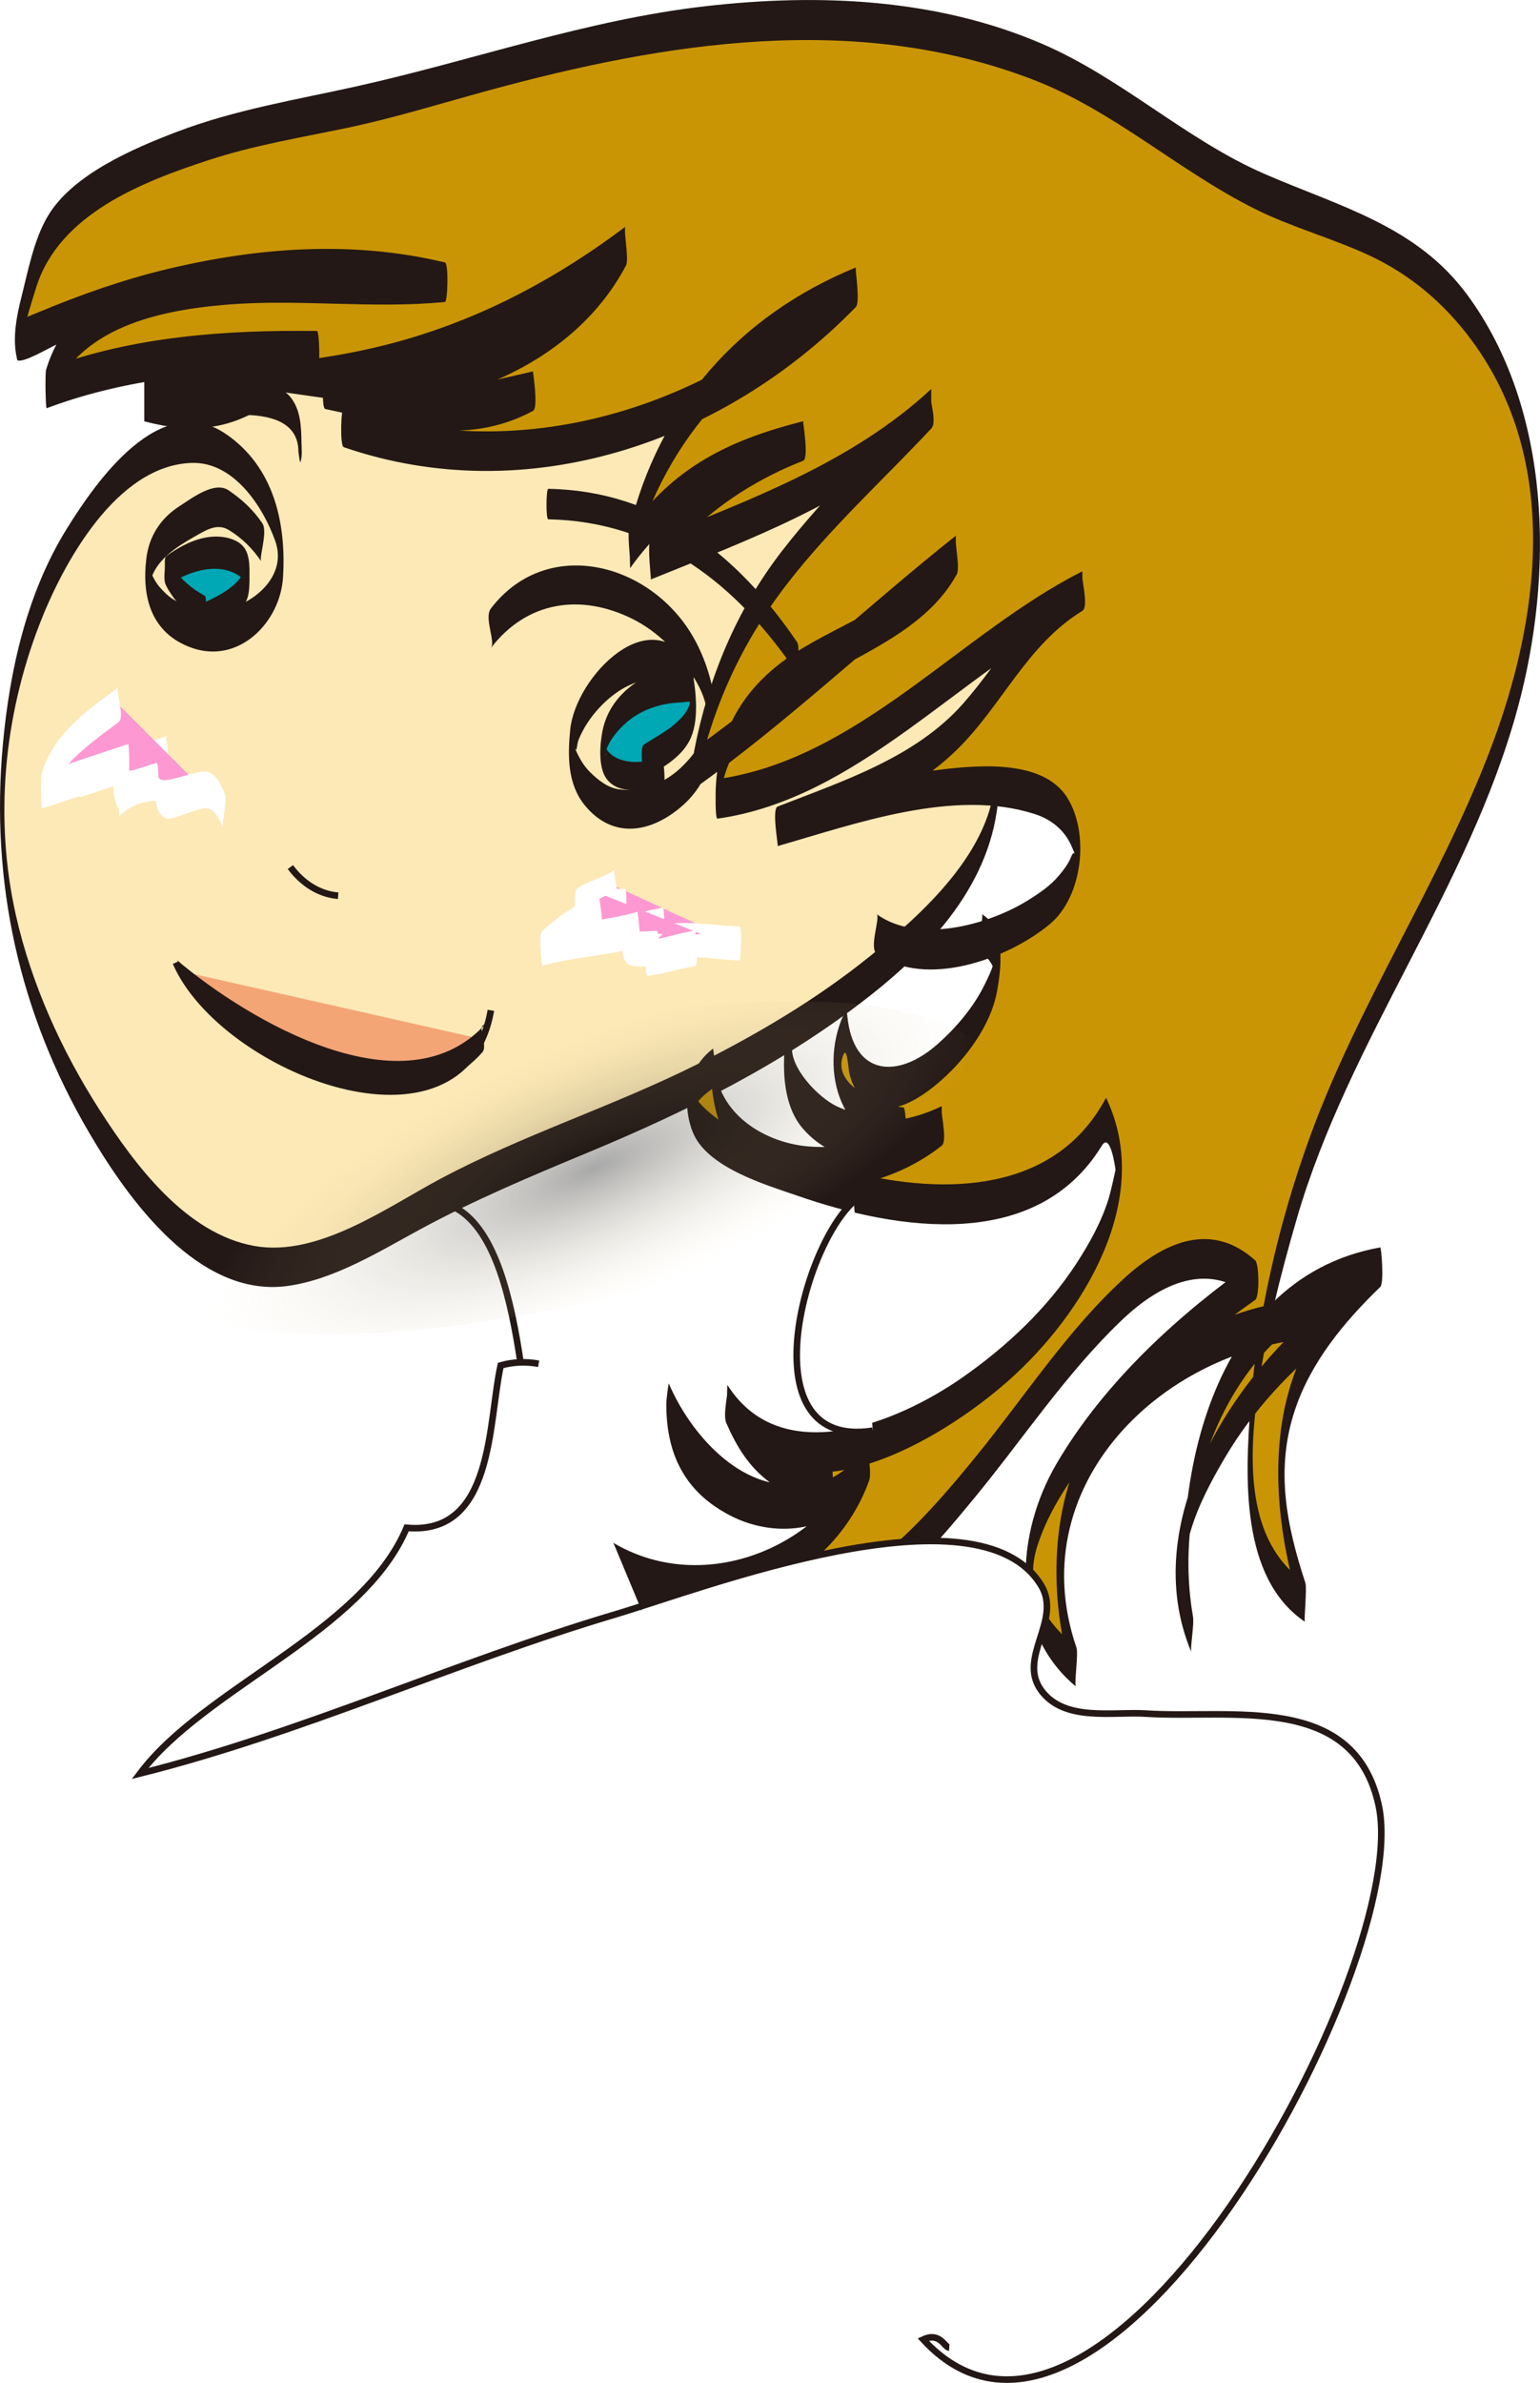 <?xml version="1.0" encoding="UTF-8" standalone="no"?>
<!-- Generator: Adobe Illustrator 11.0, SVG Export Plug-In . SVG Version: 6.0.0 Build 78)  -->
<svg
    xmlns:sodipodi="http://sodipodi.sourceforge.net/DTD/sodipodi-0.dtd"
    xmlns:cc="http://creativecommons.org/ns#"
    xmlns:ns="http://ns.adobe.com/SaveForWeb/1.0/"
    xmlns:inkscape="http://www.inkscape.org/namespaces/inkscape"
    xmlns:xap="http://ns.adobe.com/xap/1.0/"
    xmlns:xlink="http://www.w3.org/1999/xlink"
    xmlns:dc="http://purl.org/dc/elements/1.1/"
    xmlns:xapGImg="http://ns.adobe.com/xap/1.0/g/img/"
    xmlns:pdf="http://ns.adobe.com/pdf/1.3/"
    xmlns:ns0="http://ns.adobe.com/Variables/1.0/"
    xmlns:ns1="http://ns.adobe.com/Flows/1.0/"
    xmlns:a="http://ns.adobe.com/AdobeSVGViewerExtensions/3.0/"
    xmlns="http://www.w3.org/2000/svg"
    xmlns:i="http://ns.adobe.com/AdobeIllustrator/10.0/"
    xmlns:xapMM="http://ns.adobe.com/xap/1.0/mm/"
    xmlns:rdf="http://www.w3.org/1999/02/22-rdf-syntax-ns#"
    xmlns:x="0INVALID"
    xmlns:svg="http://www.w3.org/2000/svg"
    id="svg2"
    rulerOrigin="-8 24.89"
    space="preserve"
    viewBox="0 0 233.74 361.54"
    version="0.32"
    docname="girlface2.svg"
    viewOrigin="74.203 727.226"
    pageBounds="8 817 603.275 -24.89"
    overflow="visible"
    enable-background="new 0 0 372.464 543.488"
  >
  <defs
      id="defs193"
    >
    <linearGradient
        id="linearGradient2848"
      >
      <stop
          id="stop2850"
          style="stop-color:black;stop-opacity:.34"
          offset="0"
      />
      <stop
          id="stop2852"
          style="stop-color:#fde9b6;stop-opacity:0"
          offset="1"
      />
    </linearGradient
    >
    <radialGradient
        id="radialGradient2854"
        cx="247.4"
        gradientUnits="userSpaceOnUse"
        collect="always"
        cy="325.52"
        xlink:href="#linearGradient2848"
        gradientTransform="matrix(.928 -.173 .057 .305 -.621 263.64)"
        r="67.179"
    />
    <filter
        id="filter2965"
        color-interpolation-filters="sRGB"
        label="filter1"
      >
      <feGaussianBlur
          id="feGaussianBlur2967"
          stdDeviation="1"
      />
      <feGaussianBlur
          id="feGaussianBlur2969"
          stdDeviation="1.636"
      />
    </filter
    >
  </defs
  >
  <sodipodi:namedview
      id="base"
      bordercolor="#666666"
      inkscape:pageshadow="2"
      inkscape:window-y="24"
      pagecolor="#ffffff"
      inkscape:window-maximized="0"
      inkscape:window-width="827"
      inkscape:zoom="1.3694709"
      inkscape:window-x="149"
      showgrid="false"
      borderopacity="1.0"
      inkscape:current-layer="svg2"
      inkscape:cx="45.871431"
      inkscape:cy="235.1302"
      inkscape:window-height="748"
      inkscape:pageopacity="0.0"
  />
  <path
      id="path1957"
      style="fill-rule:evenodd;color:#000000;fill:#fde9b6"
      d="m25.287 66.352c12.43-2.483 23.968-10.059 34.182-14.144 5.794-2.317 12.058-2.357 18.859-2.357 9.903 0 21.937-1.179 33.003-1.179 11.195 0 21.148 4.715 31.824 4.715 4.447 0 14.421 10.303 18.859 12.966 6.056 3.634 6.635 12.394 8.251 18.859 2.226 8.905 2.998 16.4 0 22.395-1.904 3.807-11.844 6.202-15.323 7.072-6.459 1.615-13.793 5.718-18.859 8.251-6.718 3.359-15.958 6.492-24.752 8.251-9.877 1.976-23.532 2.368-33.003 0-10.727-2.682-18.169-14.856-29.467-17.68-8.997-2.249-16.112-11.3-21.216-17.68-4.124-5.155-3.553-11.83-5.893-17.68"
  />
  <g
      id="g7"
      knockout="Off"
      r_cx="true"
      r_cy="true"
      transform="translate(-119.69 -123.53)"
    >
    <path
        id="path9"
        style="fill:#fde9b6"
        d="m159.42 205.81c-1.429-2.423-3.823-4.227-6.194-5.583-24.484 8.816-2.352 27.961 7.383 14.343 5.314-7.434-1.634-22.252-10.468-23.667-7.944-1.273-13.932 6.7-17.947 12.277-13.579 18.863-15.306 49.797-7.621 71.009 5.011 13.83 18.445 39.188 34.812 41.581 8.206 1.2 23.487-8.756 30.546-12.133 11.409-5.458 23.271-9.612 34.604-15.143 15.841-7.73 46.581-26.215 46.48-46.452"
        knockout="Off"
        r_cx="true"
        r_cy="true"
    />
    <g
        id="g11"
        r_cx="true"
        r_cy="true"
      >
      <path
          id="path13"
          style="fill:none"
          d="m159.42 205.81c-1.429-2.423-3.823-4.227-6.194-5.583-24.484 8.816-2.352 27.961 7.383 14.343 5.314-7.434-1.634-22.252-10.468-23.667-7.944-1.273-13.932 6.7-17.947 12.277-13.579 18.863-15.306 49.797-7.621 71.009 5.011 13.83 18.445 39.188 34.812 41.581 8.206 1.2 23.487-8.756 30.546-12.133 11.409-5.458 23.271-9.612 34.604-15.143 15.841-7.73 46.581-26.215 46.48-46.452"
          knockout="Off"
          r_cx="true"
          r_cy="true"
      />
      <path
          id="path15"
          style="fill:#231815"
          d="m159.5 202.91c-1.396-2.051-3.038-3.565-5.091-4.974-2.141-1.469-5.517 1.125-7.485 2.396-2.91 1.879-4.616 4.572-5.026 7.962-0.713 5.901 0.787 11.296 6.787 13.485 7.215 2.633 13.541-3.806 13.962-10.663 0.508-8.261-1.395-16.72-8.601-21.692-9.993-6.895-19.727 7.097-24.206 14.305-6.05 9.736-8.674 21.408-9.709 32.696-1.924 20.979 2.461 40.821 13.091 58.965 5.916 10.098 16.6 25.067 30.067 23.255 7.063-0.951 13.894-5.188 20.044-8.527 8.302-4.507 16.952-8.133 25.669-11.757 15.133-6.291 29.713-13.526 42.653-23.695 10.211-8.024 19.35-18.264 19.648-31.833 0.042-1.91-0.485-5.804-0.578-1.595-0.249 11.271-11.018 20.931-19.07 27.428-8.028 6.478-17.047 11.792-26.258 16.396-12.722 6.358-26.402 10.658-38.951 17.365-8.08 4.318-18.473 11.856-28.125 10.146-10.438-1.848-18.233-12.414-23.536-20.678-5.766-8.988-10.342-19.098-12.688-29.532-3.289-14.627-1.822-30.028 3.536-43.974 3.602-9.374 11.7-24.227 23.125-24.625 6.401-0.223 10.865 6.633 12.716 11.865 2.084 5.889-4.484 10.603-9.765 10.674-2.042 0.027-4.016-0.773-5.716-1.834-0.823-0.513-1.502-1.215-2.138-1.937-0.413-0.513-0.756-1.066-1.03-1.661-0.318-0.941-0.365-0.843-0.14 0.296 0.984-2.867 3.917-4.737 6.406-6.145 1.772-1.003 3.502-2.186 5.317-1.087 2.007 1.215 3.612 2.821 4.932 4.76-0.38-0.557 1.05-4.478 0.16-5.785z"
          knockout="Off"
          r_cx="true"
          r_cy="true"
      />
    </g
    >
  </g
  >
  <g
      id="g17"
      knockout="Off"
      r_cx="true"
      r_cy="true"
      transform="translate(-119.69 -123.53)"
    >
    <path
        id="path19"
        style="fill:#fde9b6"
        d="m194.2 218.85c11.232-15.734 34.709-1.315 33.646 15.586-0.494 7.841-14.364 19.174-20.838 5.859-3.895-8.011 11.502-24.421 17.627-12.75"
        knockout="Off"
        r_cx="true"
        r_cy="true"
    />
    <g
        id="g21"
        r_cx="true"
        r_cy="true"
      >
      <path
          id="path23"
          style="fill:none"
          d="m194.2 218.85c11.232-15.734 34.709-1.315 33.646 15.586-0.494 7.841-14.364 19.174-20.838 5.859-3.895-8.011 11.502-24.421 17.627-12.75"
          knockout="Off"
          r_cx="true"
          r_cy="true"
      />
      <path
          id="path25"
          style="fill:#231815"
          d="m194.2 221.85c5.425-7.099 13.604-8.316 21.434-4.445 3.991 1.973 7.209 5.345 9.486 9.11 3.072 5.079 2.386 8.987-1.705 13.125-2.571 2.6-6.145 4.159-9.797 3.639-1.751-0.25-3.174-1.425-4.387-2.611-1.089-1.065-1.87-2.587-2.438-3.993 0.562 1.389 0.32 0.081 0.727-0.937 2.615-6.548 12.129-13.635 17.035-5.299-0.384-0.652 0.986-4.38 0.159-5.786-6.104-10.372-17.672 1.516-18.476 9.558-0.394 3.936-0.432 8.271 2.208 11.497 4.345 5.309 10.268 4.143 14.969-0.068 7.359-6.592 5.654-19.392 0.65-26.809-6.952-10.306-21.758-13.59-29.866-2.98-1.084 1.419 0.753 5.015 0.001 5.999z"
          knockout="Off"
          r_cx="true"
          r_cy="true"
      />
    </g
    >
  </g
  >
  <path
      id="path27"
      style="stroke:#231815;fill:none"
      d="m51.323 135.9c-2.827-0.228-5.404-1.848-7.246-4.348"
      knockout="Off"
      r_cx="true"
      r_cy="true"
  />
  <path
      id="path29"
      style="stroke:#231815;fill:none"
      d="m26.685 146.04c7.109 16.369 43.66 30.689 47.826 7.247"
      knockout="Off"
      r_cx="true"
      r_cy="true"
  />
  <g
      id="g31"
      knockout="Off"
      r_cx="true"
      r_cy="true"
      transform="translate(-126.36 -123.53)"
    >
    <path
        id="path33"
        style="fill:#ca9505"
        d="m275.36 265.23c10.821 5.494-18.603 39.289-20.607 14.575-3.54 6.079 0.229 14.494 8.742 14.756-9.404 4.519-18.741-5.025-17.12-14.496-3.771 14.992 11.877 20.117 22.923 14.299-11.736 9.728-34.677 8.908-34.722-8.721-14.607 10.332 22.002 19.785 29.884 20.438 12.372 1.025 23.839-1.141 29.77-12.944 12.171 24.222-42.663 68.177-57.557 43.398 2.78 6.852 8.157 12.887 15.293 9.154 0.607 1.586 0.716 3.219 0.325 4.897-10.875 4.498-20.949-5.25-24.497-14.25-0.709 14.795 23.055 22.861 30.399 8.955-5.538 16.756-27.858 25.317-41.903 13.096 47.477 49.719 74.136-65.102 100.59-40.621-14.135 9.856-49.626 40.971-27.209 58.646-9.939-27.467 10.832-53.186 38.977-52.983-13.959 10.455-28.387 32.645-21.371 47.901-3.896-20.852 4.469-51.727 28.584-55.532-17.275 16.25-17.712 32.205-11.445 50.793-15.291-9.643-5.468-46.809-1.289-61.105 7.529-25.76 24.188-47.516 32.294-73.199 6.315-20.008 6.544-45.249-7.368-62.313-6.969-8.547-15.135-11.559-25.101-15.17-11.786-4.271-16.229-9.249-27.336-15.98-33.787-20.479-71.697-11.495-106.46-1.352-13.06 3.811-26.791 4.638-39.302 10.515-5.754 2.703-12.388 5.896-16.177 11.268-1.136 1.61-5.463 16.426-4.521 15.998 19.488-8.841 43.684-14.232 64.743-8.897-16.137 1.758-54.286-5.858-60.448 16.115 12.344-4.835 27.747-5.935 41.037-5.717-8.715 2.2-17.699 3.814-26.222 5.9 28.901-0.338 49.734-3.92 73.032-21.727-7.793 15.624-29.116 22.944-45.557 21.665 11.475 2.278 20.58 6.611 31.524 0.289-9.17 2.156-18.922 4.371-28.729 5.501 27.369 9.781 57.792-0.38 77.723-21.26-18.359 7.284-30.026 20.807-34.333 39.727 7.202-10.466 14.04-13.342 26.343-16.398-9.473 3.511-18.141 10.293-23.117 18 14.826-6.046 30.56-11.474 42.554-22.884-16.397 17.597-31.053 28.428-35.837 54.519 13.589-9.549 26.534-22.011 39.642-32.323-7.803 15.292-35.798 14.222-36.256 36.982 18.58-2.188 38.169-23.107 55.393-31.526-9.284 5.267-13.101 16.228-21.221 23.091-7.148 6.043-16.438 9.222-25.026 12.595 8.979-2.559 47.141-14.594 45.259 5.094-0.974 10.196-22.966 17.141-30.238 11.232"
        knockout="Off"
        r_cx="true"
        r_cy="true"
    />
    <g
        id="g35"
        r_cx="true"
        r_cy="true"
      >
      <path
          id="path37"
          style="fill:none"
          d="m275.36 265.23c10.821 5.494-18.603 39.289-20.607 14.575-3.54 6.079 0.229 14.494 8.742 14.756-9.404 4.519-18.741-5.025-17.12-14.496-3.771 14.992 11.877 20.117 22.923 14.299-11.736 9.728-34.677 8.908-34.722-8.721-14.607 10.332 22.002 19.785 29.884 20.438 12.372 1.025 23.839-1.141 29.77-12.944 12.171 24.222-42.663 68.177-57.557 43.398 2.78 6.852 8.157 12.887 15.293 9.154 0.607 1.586 0.716 3.219 0.325 4.897-10.875 4.498-20.949-5.25-24.497-14.25-0.709 14.795 23.055 22.861 30.399 8.955-5.538 16.756-27.858 25.317-41.903 13.096 47.477 49.719 74.136-65.102 100.59-40.621-14.135 9.856-49.626 40.971-27.209 58.646-9.939-27.467 10.832-53.186 38.977-52.983-13.959 10.455-28.387 32.645-21.371 47.901-3.896-20.852 4.469-51.727 28.584-55.532-17.275 16.25-17.712 32.205-11.445 50.793-15.291-9.643-5.468-46.809-1.289-61.105 7.529-25.76 24.188-47.516 32.294-73.199 6.315-20.008 6.544-45.249-7.368-62.313-6.969-8.547-15.135-11.559-25.101-15.17-11.786-4.271-16.229-9.249-27.336-15.98-33.787-20.479-71.697-11.495-106.46-1.352-13.06 3.811-26.791 4.638-39.302 10.515-5.754 2.703-12.388 5.896-16.177 11.268-1.136 1.61-5.463 16.426-4.521 15.998 19.488-8.841 43.684-14.232 64.743-8.897-16.137 1.758-54.286-5.858-60.448 16.115 12.344-4.835 27.747-5.935 41.037-5.717-8.715 2.2-17.699 3.814-26.222 5.9 28.901-0.338 49.734-3.92 73.032-21.727-7.793 15.624-29.116 22.944-45.557 21.665 11.475 2.278 20.58 6.611 31.524 0.289-9.17 2.156-18.922 4.371-28.729 5.501 27.369 9.781 57.792-0.38 77.723-21.26-18.359 7.284-30.026 20.807-34.333 39.727 7.202-10.466 14.04-13.342 26.343-16.398-9.473 3.511-18.141 10.293-23.117 18 14.826-6.046 30.56-11.474 42.554-22.884-16.397 17.597-31.053 28.428-35.837 54.519 13.589-9.549 26.534-22.011 39.642-32.323-7.803 15.292-35.798 14.222-36.256 36.982 18.58-2.188 38.169-23.107 55.393-31.526-9.284 5.267-13.101 16.228-21.221 23.091-7.148 6.043-16.438 9.222-25.026 12.595 8.979-2.559 47.141-14.594 45.259 5.094-0.974 10.196-22.966 17.141-30.238 11.232"
          knockout="Off"
          r_cx="true"
          r_cy="true"
      />
      <path
          id="path39"
          style="fill:#231815"
          d="m275.36 268.23c2.217 1.279 1.616 3.89 2.115 0.057-0.214 1.638-0.965 3.219-1.691 4.681-1.689 3.397-4.22 6.39-7.036 8.903-6.073 5.418-12.859 4.985-13.783-4.188 0.002 0.013-0.09-1.17-0.292-0.772-4.076 8.056-1.275 19.787 8.822 20.649v-6c-3.515 1.444-6.666 1.435-10.116-0.177-2.773-1.295-7.185-5.843-6.792-9.198 0.14-1.195 0.117-2.436 0.047-3.635-0.012-0.209-0.165-2.207-0.41-1.076-1.124 5.178-1.764 12.906 1.964 17.253 5.279 6.159 14.31 5.974 21.11 2.636v-6c-5.609 4.44-12.619 6.544-19.746 6.139-6.989-0.397-14.437-4.963-14.687-12.658-0.003-0.099-0.23-2.246-0.289-2.203-3.848 2.891-4.85 8.108-3.083 12.618 2.125 5.426 11.098 8.024 15.961 9.71 15.279 5.297 36.278 8.509 46.146-7.623 1.246-2.037 1.988 2.994 2.073 3.692 0 0.002-0.686 3.181-1.072 4.426-1.073 3.447-2.854 6.657-4.807 9.674-4.476 6.917-10.7 12.744-17.428 17.432-9.839 6.856-27.415 14.028-35.614 1.068 0.339 0.535-0.76 4.406-0.16 5.785 1.552 3.564 3.445 6.687 6.617 9.016 1.383 1.015 3.033 1.296 4.692 1.385 0.914-0.032 1.801-0.206 2.66-0.52 0.084-0.398 0.167-0.797 0.251-1.195-0.951 0.286-1.922 0.472-2.912 0.557-9.171 1.259-16.852-7.765-20.027-15.226-0.05-0.117-0.376 2.478-0.379 2.893-0.07 7.626 2.67 13.484 9.654 17.114 7.477 3.886 16.809 2.211 21.125-5.267-0.054-1.929-0.106-3.856-0.16-5.785-6.017 16.792-27.507 24.783-41.823 12.988 0.637 0.524-1.056 4.911 0 6 8.403 8.665 19.253 15.29 31.563 11.345 10.939-3.507 19.306-13.326 26.359-21.88 7.403-8.979 13.914-18.896 22.353-26.97 5.903-5.648 13.4-9.317 20.311-3.116v-6c-11.639 8.189-22.877 18.443-30.131 30.803-6.219 10.596-7.251 25.434 2.922 33.843-0.309-0.255 0.401-4.955 0.08-5.893-8.748-25.476 14.568-46.887 38.896-47.091v-6c-15.116 11.629-29.713 34.138-21.451 53.794-0.246-0.587 0.464-4.157 0.231-5.483-3.501-19.955 6.547-46.032 28.433-49.941v-6c-8.223 7.928-13.967 17.115-15.191 28.622-1.015 9.523 0.698 19.04 3.666 28.063 0.027-1.964 0.054-3.929 0.08-5.893-9.123-6.186-8.453-19.063-7.176-28.672 1.196-8.994 3.435-17.84 5.967-26.54 7.903-27.156 26.056-50.025 33.498-77.36 5.515-20.254 5.203-45.304-7.646-62.761-7.726-10.497-19.416-13.4-30.75-18.33-11.994-5.218-21.642-14.52-33.743-19.73-16.031-6.902-33.859-7.678-50.982-5.737-18.186 2.062-35.266 8.2-53.022 12.156-9.237 2.058-18.539 3.552-27.418 6.946-6.558 2.507-15.807 6.455-19.546 12.799-2.122 3.599-3.001 8.391-4.02 12.398-0.717 2.821-1.339 6.168-0.663 9.059-0.004 0.162 0.046 0.298 0.151 0.41 1.132 0.296 5.052-2.106 6.227-2.58 2.633-1.06 5.317-1.987 8.011-2.876 5.479-1.81 11.103-3.138 16.78-4.144 11.196-1.983 22.744-1.925 33.815 0.727v-6c-17.754 1.749-53.386-6.956-60.527 16.222-0.193 0.625-0.085 5.955 0.08 5.893 13.069-4.915 27.188-5.887 41.037-5.717v-6c-8.699 2.152-17.509 3.808-26.222 5.9-0.655 0.157 3.445 9.36 3.743 8.582 4.564-11.923 25.511-0.976 37.926-4.129 12.872-3.269 20.811-12.224 31.363-20.179-0.026-1.964-0.053-3.929-0.08-5.893-8.395 15.922-28.39 22.655-45.478 21.557-0.246-0.016-0.681 5.858 0 6 10.936 2.281 20.965 5.93 31.524 0.289 0.854-0.456-0.037-5.991 0-6-9.505 2.228-19.028 4.317-28.729 5.501-0.423 0.052-0.604 5.792 0 6 27.813 9.56 57.711-0.68 77.723-21.26 0.733-0.754-0.166-5.932 0-6-17.771 7.268-29.94 21.126-34.412 39.834-0.281 1.176 0.359 5.502 0.159 5.785 6.712-9.491 15.24-13.506 26.264-16.291v-6c-9.372 3.659-17.544 9.733-23.196 18.106-0.485 0.719 0.142 5.868 0.08 5.893 15.02-6.095 30.455-11.688 42.554-22.884v-6c-7.623 8.134-15.844 15.756-22.675 24.597-6.927 8.967-11.167 19.252-13.314 30.332-0.13 0.673 0.267 5.508 0.151 5.59 13.915-9.898 26.278-21.729 39.642-32.323-0.026-1.964-0.053-3.929-0.08-5.893-4.723 8.676-14.918 12.076-22.965 16.835-8.374 4.952-13.051 11.719-13.47 21.526-0.014 0.319-0.105 4.565 0.259 4.514 21.402-3.011 36.803-22.162 55.393-31.526v-6c-7.949 4.852-12.106 13.284-18.114 20.08-7.228 8.175-18.278 11.762-28.133 15.606-0.937 0.365 0.116 5.967 0 6 11.862-3.401 26.806-8.824 39.08-4.839 2.603 0.845 4.643 2.599 5.651 5.152 0.766 1.939 0.35-0.124-0.185 1.299-0.396 1.052-1.154 2.008-1.855 2.854-1.28 1.545-3.007 2.705-4.692 3.754-6.022 3.747-16.674 6.684-22.979 2.105 0.609 0.442-1.2 5.128 0 6 7.435 5.399 20.064 0.733 26.312-4.507 4.929-4.135 6.021-13.607 2.669-19.081-3.847-6.283-14.684-4.922-20.704-4.164-7.929 1-15.637 3.229-23.297 5.425v6c9.609-3.749 19.6-7.224 27.142-14.561 6.902-6.715 10.638-15.957 19.105-21.125 1.085-0.662-0.409-5.794 0-6-18.59 9.364-33.99 28.515-55.393 31.526 0.086 1.505 0.173 3.009 0.259 4.514 0.884-20.683 27.654-20.13 36.077-35.604 0.555-1.02-0.503-5.558-0.08-5.893-13.364 10.594-25.728 22.425-39.642 32.323 0.05 1.863 0.101 3.727 0.151 5.59 2.197-11.335 6.766-21.428 13.817-30.555 6.548-8.474 14.563-15.757 21.869-23.554 1.091-1.164-0.688-5.363 0-6-12.1 11.197-27.534 16.789-42.554 22.884 0.026 1.964 0.053 3.929 0.08 5.893 5.598-8.292 13.772-14.275 23.037-17.893 0.902-0.353-0.067-5.983 0-6-11.152 2.817-19.647 6.925-26.423 16.506 0.053 1.928 0.106 3.857 0.159 5.785 4.452-18.624 16.584-32.393 34.253-39.619v-6c-20.012 20.58-49.911 30.82-77.723 21.26v6c9.7-1.184 19.223-3.273 28.729-5.501v-6c-10.559 5.642-20.588 1.993-31.524-0.289v6c17.238 1.108 37.188-5.745 45.637-21.772 0.517-0.979-0.457-5.608-0.08-5.893-10.244 7.723-21.364 13.693-33.725 17.225-12.729 3.637-26.144 4.317-39.307 4.501v7.807c14.114 3.8 19.287-3.632 26.222-7.707 0.568-0.333 0.327-5.996 0-6-13.849-0.169-27.968 0.803-41.037 5.717 0.026 1.964 0.053 3.929 0.08 5.893 3.624-11.761 16.07-14.638 26.956-15.577 11.118-0.958 22.321 0.662 33.412-0.431 0.421-0.042 0.58-5.861 0-6-14.025-3.359-28.378-2.303-42.299 1.046-6.644 1.598-13.11 3.891-19.41 6.519-4.084 1.704-2.004 0.46-2.862 5.462 0.155-0.905 0.398-1.797 0.625-2.687 0.563-2.217 1.229-4.409 1.917-6.59 3.501-11.087 16.03-15.972 26.296-19.318 6.72-2.19 13.759-3.362 20.665-4.8 7.321-1.525 14.447-3.752 21.656-5.717 26.912-7.335 55.677-11.951 82.48-1.722 12.452 4.752 22.16 13.861 33.953 19.731 5.527 2.751 11.559 4.369 17.166 6.963 6.36 2.943 11.556 7.374 15.697 13.001 13.477 18.311 10.339 42.293 2.702 62.224-7.732 20.177-19.934 38.294-27.328 58.631-4.697 12.916-7.985 27.071-8.996 40.775-0.772 10.473-1.656 25.999 8.255 32.718-0.168-0.114 0.347-5.08 0.08-5.893-2.866-8.712-4.586-17.24-1.592-26.222 2.434-7.304 7.498-13.416 12.957-18.679 0.606-0.585 0.163-6.029 0-6-26.793 4.787-32.684 38.615-28.735 61.123 0.077-1.828 0.154-3.656 0.231-5.483-3.429-8.157 0.802-16.781 5.001-23.86 4.154-7.003 9.85-13.194 16.29-18.148 0.602-0.462 0.338-6.003 0-6-15.278 0.128-29.278 7.569-36.925 20.956-6.359 11.132-6.203 26.063-2.132 37.92 0.027-1.964 0.054-3.929 0.08-5.893-4.925-4.071-7.888-8.928-5.864-15.298 1.777-5.596 5.32-10.632 8.942-15.168 6.79-8.502 15.248-15.93 24.131-22.18 0.671-0.472 0.606-5.456 0-6-6.753-6.061-13.94-2.702-19.864 2.699-8.548 7.792-15.026 17.831-22.289 26.764-7.145 8.787-15.357 18.223-26.253 22.289-12.333 4.602-23.764-2.453-32.18-11.131v6c14.445 11.9 35.953 3.625 41.983-13.203 0.502-1.401-0.484-5.223-0.16-5.785-3.438 5.955-9.655 7.859-16.182 6.687-5.578-1.002-13.897-6.239-13.837-12.749-0.126 0.964-0.253 1.929-0.379 2.893 4.105 9.646 13.54 18.29 24.576 14.357 0.104-0.111 0.155-0.248 0.151-0.409 0.474-3.513 0.551-6.941-0.396-10.381-0.027-0.036-0.054-0.071-0.08-0.107-7.504 3.309-12.399-2.58-15.213-9.047-0.054 1.929-0.106 3.856-0.16 5.785 10.261 16.219 32.681 2.598 42.882-6.461 11.191-9.938 22.074-27.414 14.835-42.723-0.054-0.143-0.106-0.143-0.16 0-7.692 14.324-24.388 14.618-38.419 11.16-5.877-1.448-11.72-3.365-17.124-6.11-2.255-1.146-4.428-2.556-6.104-4.467-0.342-0.415-0.625-0.865-0.85-1.351-1.065-2.063-0.883 4.438 0.026 2.229 0.536-1.3 1.813-2.247 2.898-3.062-0.097-0.734-0.192-1.468-0.289-2.203 0.245 7.551 2.854 13.521 10.409 16.141 8.157 2.829 18.052-0.033 24.602-5.217 0.963-0.762-0.36-5.823 0-6-4.351 2.135-8.969 2.842-13.729 1.847-4.676-0.978-10.187-5.291-9.043-10.556-0.121-1.57-0.242-3.141-0.363-4.711-0.559 4.771-0.438 9.628 1.761 13.985 2.967 5.88 9.667 8.058 15.571 5.631 0.63-0.259 0.386-5.967 0-6-3.409-0.291-10.882-3.197-9.186-7.831 0.621-1.695 0.77 1.847 0.988 2.739 0.278 1.134 0.782 2.367 1.535 3.275 3.62 4.366 9.263 0.493 12.478-2.375 3.747-3.343 7.417-8.285 8.357-13.313 0.667-3.562 1.406-9.683-2.308-11.825 0.487 0.289-1.162 5.338 0.001 6.009z"
          knockout="Off"
          r_cx="true"
          r_cy="true"
          nodetypes="csssssccsssscccsssssssssssssccccssscccscssccssccccscccccsscscssssssccssscccsccsssccssssscssssccsscccssccsssccsssssssssssssccsssccsscccssccsscccccccccccssccsscccssssssssssssssccssssssccssssccsssssssccsssccccccccsccssccsccssssccssssssssccc"
      />
    </g
    >
  </g
  >
  <path
      id="path41"
      style="stroke:#231815;fill:none"
      d="m64.367 182.28c15.376-1.084 14.461 33.189 17.392 42.029"
      knockout="Off"
      r_cx="true"
      r_cy="true"
  />
  <path
      id="path43"
      style="stroke:#231815;fill:#ffffff"
      d="m129.58 182.28c-8.03 7.219-15.804 37.731 2.898 34.783"
      knockout="Off"
      r_cx="true"
      r_cy="true"
  />
  <path
      id="path45"
      style="stroke:#231815;fill:#ffffff"
      d="m94.802 111.26c1.825 1.202 0.699 4.11 4.564 0.537-0.358 0.042-2.175 2.882-2.901 3.383 0.616-0.913 3.134-4.733 3.662-5.547 0.361-0.048-5.596 3.271-5.176 2.93-0.39 0.307 4.243-4.789 3.652-4.016 0.466-0.305-3.977 5.116-3.549 4.047 0.075-0.237 0.04-5.285-0.043-5.458-0.301-0.462 3.9-0.261 3.597-0.005-2.043 4.035-2.6 3.281-5.031 5.473 2.3-6.039 0.052-3.259 5.382-5.468-1.775 3.19-2.209 4.332-5.491 6.912 3.242-3.368 2.823-2.473 6.981-3.943-0.851 1.168-2.086 2.59-2.749 4.054"
      knockout="Off"
      r_cx="true"
      r_cy="true"
  />
  <path
      id="path47"
      style="stroke:#231815;fill:#ffffff"
      d="m32.483 86.623c-1.87 1.051-3.835 1.474-5.898 1.269 6.028-3.405 4.363-1.047 8.681 0.255 0.121-0.001-5.418 1.073-5.566 1.122-0.005 0.002 4.748-2.145 5.244-2.394 0.012-0.004-5.445 2.633-5.21 2.46 3.031-2.717 1.875-2.223 5.537-3.905 0.753-0.39-4.226 3.98-4.018 3.616-0.194 0.449 1.153-6.588 1.23-5.604 2.657 5.026-0.937 4.049-1.449 4.63"
      knockout="Off"
      r_cx="true"
      r_cy="true"
  />
  <path
      id="path49"
      style="stroke:#231815;fill:#ffffff"
      d="m81.758 206.91c-1.959-0.357-3.879-0.273-5.762 0.252-1.922 8.593-0.99 25.827-14.276 24.639-6.681 15.881-30.676 24.222-40.461 37.278 24.475-6.123 47.783-16.909 72.204-24.164 13.18-3.916 54.973-20.075 64.544-4.407 3.25 5.32-3.657 10.964 0.051 15.99 3.518 4.77 10.859 3.163 15.888 3.49 12.861 0.838 31.587-3.26 35.307 13.915 5.229 24.148-41.917 110.6-69.125 81.052 2.529-1.197 3.222 1.184 3.948 1.23"
      knockout="Off"
      r_cx="true"
      r_cy="true"
  />
  <g
      id="g3725"
      r_cx="true"
      transform="translate(-318.9 -59.619)"
      r_cy="true"
    >
    <path
        id="path53"
        style="fill:#eb7caa"
        d="m105.8 81.168c-5.8-14.493-27.539-49.275-23.192-63.768 8.696-27.536 50.725-13.043 39.13 14.493 34.783-34.782 91.305 8.696 44.928 33.333-15.942 7.247-65.217 7.247-69.565 21.739"
        knockout="Off"
        r_cx="true"
        r_cy="true"
    />
    <g
        id="g55"
        r_cx="true"
        r_cy="true"
      >
      <path
          id="path57"
          style="fill:none"
          d="m105.8 81.168c-5.8-14.493-27.539-49.275-23.192-63.768 8.696-27.536 50.725-13.043 39.13 14.493 34.783-34.782 91.305 8.696 44.928 33.333-15.942 7.247-65.217 7.247-69.565 21.739"
          knockout="Off"
          r_cx="true"
          r_cy="true"
      />
      <path
          id="path59"
          style="fill:#231815"
          d="m105.86 78.991c-4.13-10.149-9.65-19.728-14.296-29.642-2.684-5.729-5.158-11.565-7.108-17.588-0.859-2.654-1.519-5.363-1.964-8.117-0.552-3.416 1.103-6.662 2.826-9.495 10.764-17.709 44.757-5.931 36.349 15.129-0.395 0.989 0.48 4.929 0.072 5.324 12.151-11.787 29.315-16.269 45.271-9.858 6.169 2.479 11.752 6.861 14.964 12.736 3.846 7.035-0.403 13.383-5.715 18.344-11.646 10.875-29.222 11.341-44.117 13.838-7.848 1.316-15.759 2.749-23.287 5.387-4.608 1.616-10.137 4.115-11.832 9.098-0.542 1.594 0.468 4.735 0.155 5.635 2.098-6.034 9.898-8.403 15.373-10.07 8.994-2.739 18.424-4.066 27.681-5.584 15.721-2.577 34.99-4.89 42.544-21.332 5.545-12.07-0.909-25.242-11.545-31.59-16.239-9.693-36.541-4.677-49.493 7.976 0.024 1.774 0.048 3.549 0.072 5.324 3.941-9.927 3.22-22.299-5.392-29.484-8.651-7.218-23.193-6.899-30.127 2.537-7.369 10.027-4.375 22.721-0.401 33.498 5.406 14.663 13.931 27.873 19.846 42.288-0.262-0.641 0.605-3.162 0.121-4.354z"
          knockout="Off"
          r_cx="true"
          r_cy="true"
      />
    </g
    >
    <path
        id="path61"
        style="fill:#ffffff"
        d="m157.97 39.139c10.145 5.797 5.797 15.942-4.348 20.29 11.594 4.348 28.985-8.696 23.188-21.739-7.247-13.043-30.435-7.247-20.29 2.898"
        knockout="Off"
        r_cx="true"
        r_cy="true"
    />
    <g
        id="g63"
        knockout="Off"
        r_cx="true"
        r_cy="true"
      >
      <path
          id="path65"
          style="fill:#ffffff"
          d="m149.28 36.241c10.145 4.348 7.247 15.942 0 23.188 18.841 4.348 30.435-24.638 5.797-23.188"
          knockout="Off"
          r_cx="true"
          r_cy="true"
      />
      <g
          id="g67"
          r_cx="true"
          r_cy="true"
        >
        <path
            id="path69"
            style="fill:none"
            d="m149.28 36.241c10.145 4.348 7.247 15.942 0 23.188 18.841 4.348 30.435-24.638 5.797-23.188"
            knockout="Off"
            r_cx="true"
            r_cy="true"
        />
        <path
            id="path71"
            style="fill:#ffffff"
            d="m149.28 38.6c2.682 1.285 6.752 4.109 6.179 7.67-0.656 4.08-3.405 7.819-6.179 10.707-0.401 0.417-0.482 4.803 0 4.904 9.054 1.896 18.576-3.77 19.896-13.241 0.451-3.234 0.477-7.086-1.023-10.062-2.357-4.676-8.522-5.179-13.076-4.877-0.45 0.03-0.327 5.083 0 5.078 3.834-0.053 7.798 0.302 10.986 2.622 3.18 2.313 2.927 4.023 1.57 6.915-3.24 6.906-11.134 10.091-18.354 8.661v4.904c6.865-7.256 11.354-22.514 0-28 0.299 0.144-0.874 4.3 0.001 4.719z"
            knockout="Off"
            r_cx="true"
            r_cy="true"
        />
      </g
      >
    </g
    >
    <path
        id="path75"
        style="fill:#231815"
        d="m152.17 35.588c10.145 4.348 7.246 11.594 0 17.391 33.333 7.247 8.695-36.231 2.898-13.043"
        knockout="Off"
        r_cx="true"
        r_cy="true"
    />
    <g
        id="g77"
        r_cx="true"
        r_cy="true"
      >
      <path
          id="path79"
          style="fill:none"
          d="m152.17 35.588c10.145 4.348 7.246 11.594 0 17.391 33.333 7.247 8.695-36.231 2.898-13.043"
          knockout="Off"
          r_cx="true"
          r_cy="true"
      />
      <path
          id="path81"
          style="fill:#ffffff"
          d="m152.17 38.151c1.464 0.679 6.438 3.537 6.035 4.815-0.958 3.036-3.659 5.441-6.035 7.397-0.472 0.388-0.477 5.133 0 5.233 5.142 1.081 12.373 2.028 15.879-2.929 2.403-3.398 1.8-9.332 0.843-13.112-0.865-3.417-3.181-7.267-6.553-8.686-4.295-1.808-6.505 3.538-7.334 6.724-0.357 1.373 0.349 3.86 0.129 4.686 0.762-2.865 2.258-6.949 5.894-6.675 2.999 0.227 5.259 3.44 6.5 5.836 0.763 1.473 1.327 3.123 1.506 4.775-0.302-2.797-0.054-0.843-0.612 0.417-0.371 0.838-0.955 1.544-1.618 2.165-3.721 3.483-10.178 2.481-14.633 1.566v5.233c3.682-3.052 6.666-6.544 6.803-11.509 0.153-5.579-1.542-8.652-6.803-11.062 0.297 0.137-0.935 4.693-0.001 5.126z"
          knockout="Off"
          r_cx="true"
          r_cy="true"
      />
    </g
    >
  </g
  >
  <g
      id="g83"
      style="filter:url(#filter2965)"
      knockout="Off"
      transform="translate(-119.69 -123.53)"
      r_cx="true"
      r_cy="true"
    >
    <path
        id="path85"
        style="fill:#da057f"
        d="m139.13 236.24c-2.899 1.449-4.348 2.898-7.247 5.797 4.348-1.449 8.696-2.898 13.043-4.348-2.898 1.449-5.797 4.348-7.246 7.246 4.348-4.348 10.145-1.449 8.695-1.449"
        knockout="Off"
        r_cx="true"
        r_cy="true"
    />
    <g
        id="g87"
        r_cx="true"
        r_cy="true"
      >
      <path
          id="path89"
          style="fill:none"
          d="m139.13 236.24c-2.899 1.449-4.348 2.898-7.247 5.797 4.348-1.449 8.696-2.898 13.043-4.348-2.898 1.449-5.797 4.348-7.246 7.246 4.348-4.348 10.145-1.449 8.695-1.449"
          knockout="Off"
          r_cx="true"
          r_cy="true"
      />
      <path
          id="path91"
          style="fill:#ffffff"
          d="m139.13 233.81c-2.828 1.474-5.003 3.542-7.247 5.776-0.565 0.563 0.047 4.886 0 4.901 4.349-1.439 8.702-2.867 13.043-4.33v-4.938c-3.132 1.698-5.61 4.204-7.312 7.327-0.5 0.918 0.483 4.489 0.066 4.865 1.65-1.485 3.39-2.282 5.613-2.395 0.656-0.034 2.855 0.034 3.243 0.78 0.022-1.626 0.044-3.252 0.066-4.879-0.049 0.08-0.125 0.107-0.227 0.084-0.574 0.075-0.16 4.99 0 4.969 0.103 0.023 0.178-0.005 0.227-0.085 0.62-0.675 0.476-4.095 0.066-4.879-0.418-0.8-2.007-0.854-2.759-0.928-2.377-0.231-4.512 0.834-6.229 2.38 0.022 1.622 0.044 3.243 0.066 4.865 1.673-3.07 4.121-5.491 7.18-7.166 0.777-0.425-0.149-4.888 0-4.938-4.354 1.436-8.697 2.907-13.043 4.366v4.901c2.243-2.247 4.417-4.329 7.247-5.818 0.919-0.482-0.344-4.678 0-4.858z"
          knockout="Off"
          r_cx="true"
          r_cy="true"
      />
    </g
    >
  </g
  >
  <path
      id="path95"
      style="filter:url(#filter2965);fill:#fd98d2"
      d="m93.352 134.45c-1.45 1.45-4.348 1.45-5.797 2.899h7.247c0 1.449-1.449 4.348-1.449 4.348 2.898 0 5.797-1.449 7.246-1.449l-1.449 2.898c4.348-1.449 10.145 0 13.043 0"
      knockout="Off"
      r_cx="true"
      r_cy="true"
  />
  <g
      id="g97"
      style="filter:url(#filter2965)"
      r_cx="true"
      r_cy="true"
      transform="translate(-119.69 -123.53)"
    >
    <path
        id="path99"
        style="fill:none"
        d="m213.04 257.98c-1.45 1.45-4.348 1.45-5.797 2.899h7.247c0 1.449-1.449 4.348-1.449 4.348 2.898 0 5.797-1.449 7.246-1.449l-1.449 2.898c4.348-1.449 10.145 0 13.043 0"
        knockout="Off"
        r_cx="true"
        r_cy="true"
    />
    <path
        id="path101"
        style="fill:#ffffff"
        d="m213.04 255.49c-1.817 1.271-3.98 1.6-5.797 2.871-0.521 0.365-0.278 5.041 0 5.041 2.416 0 4.831-0.013 7.247-0.011l-0.126-4.677c-0.22 1.467-0.753 2.765-1.39 4.083-0.233 0.483-0.278 4.982 0.067 4.954 2.504-0.212 4.782-1.082 7.246-1.435-0.022-1.661-0.045-3.322-0.067-4.982-0.483 0.963-0.966 1.926-1.45 2.889-0.264 0.526-0.106 5.047 0.068 5.002 4.397-1.139 8.61-0.156 13.043 0.04 0.32 0.014 0.456-5.154 0-5.172-4.435-0.169-8.652-1.125-13.043 0.04 0.022 1.667 0.045 3.334 0.068 5.002 0.483-0.969 0.966-1.939 1.449-2.908 0.246-0.494 0.216-5.024-0.067-4.982-2.463 0.367-4.744 1.239-7.246 1.464 0.022 1.651 0.045 3.303 0.067 4.954 0.717-1.494 1.265-2.975 1.509-4.612 0.065-0.438 0.336-4.677-0.126-4.677-2.416 0.002-4.831-0.011-7.247-0.011v5.041c1.814-1.288 3.983-1.639 5.797-2.927 0.988-0.705-0.492-4.643-0.002-4.987z"
        knockout="Off"
        r_cx="true"
        r_cy="true"
    />
  </g
  >
  <g
      id="g103"
      knockout="Off"
      r_cx="true"
      r_cy="true"
      transform="translate(-119.69 -123.53)"
    >
    <g
        id="g107"
        r_cx="true"
        r_cy="true"
      >
      <path
          id="path111"
          style="fill:#ffffff"
          d="m286.96 361.43c0.301 0 0.301-4 0-4s-0.301 4 0 4z"
          knockout="Off"
          r_cx="true"
          r_cy="true"
      />
    </g
    >
  </g
  >
  <g
      id="g113"
      style="filter:url(#filter2965)"
      knockout="Off"
      transform="translate(-119.69 -123.53)"
      r_cx="true"
      r_cy="true"
    >
    <path
        id="path115"
        style="fill:#fd98d2"
        d="m137.68 230.44c-5.797 4.348-10.145 7.247-11.594 13.043 4.348-1.449 8.695-2.898 13.043-4.348 0 1.449-2.899 2.898-1.449 4.348 1.449 0 4.348-1.449 5.797-1.449 0 0 0 2.898 1.449 2.898 7.247-2.898 7.247-1.449 8.696 1.449"
        knockout="Off"
        r_cx="true"
        r_cy="true"
    />
    <g
        id="g117"
        r_cx="true"
        r_cy="true"
      >
      <path
          id="path119"
          style="fill:none"
          d="m137.68 230.44c-5.797 4.348-10.145 7.247-11.594 13.043 4.348-1.449 8.695-2.898 13.043-4.348 0 1.449-2.899 2.898-1.449 4.348 1.449 0 4.348-1.449 5.797-1.449 0 0 0 2.898 1.449 2.898 7.247-2.898 7.247-1.449 8.696 1.449"
          knockout="Off"
          r_cx="true"
          r_cy="true"
      />
      <path
          id="path121"
          style="fill:#ffffff"
          d="m137.68 227.8c-4.892 3.633-9.839 6.993-11.666 13.08-0.165 0.547-0.127 5.386 0.072 5.32 4.351-1.435 8.699-2.875 13.043-4.328-0.024-1.786-0.048-3.572-0.073-5.358-1.127 3.387-3.228 5.796-1.449 9.62 0.024 0.033 0.048 0.065 0.073 0.098 1.988-0.287 3.809-1.141 5.797-1.428-0.089-0.676-0.178-1.352-0.266-2.027 0.064 1.695-0.074 4.169 1.715 4.938 0.793 0.341 4.585-1.53 5.913-1.546 1.55-0.019 2.159 1.8 2.708 2.933-0.349-0.72 0.842-4.006 0.149-5.424-0.577-1.181-1.013-2.383-2.249-2.985-1.523-0.743-7.633 2.463-7.705 0.615-0.004-0.101-0.045-2.061-0.266-2.027-1.161 0.176-5.403 2.254-6.13 0.703v5.278c0.435-1.311 1.418-2.178 1.855-3.487 0.187-0.561 0.11-5.419-0.073-5.358-4.351 1.446-8.698 2.903-13.043 4.367 0.024 1.773 0.048 3.547 0.072 5.32 1.801-6.044 6.711-9.392 11.522-13.007 1.058-0.794-0.546-4.89 0.001-5.297z"
          knockout="Off"
          r_cx="true"
          r_cy="true"
      />
    </g
    >
  </g
  >
  <path
      id="path125"
      style="filter:url(#filter2965);fill:#fd98d2"
      d="m91.903 135.9c-2.898 1.449-5.797 2.898-8.695 5.797 4.348-1.449 10.145-1.449 14.493-2.898-1.449 0-2.898 2.898-1.449 2.898h4.348l-1.449 1.449c2.898 0 5.797-1.449 7.247-1.449"
      knockout="Off"
      r_cx="true"
      r_cy="true"
  />
  <g
      id="g127"
      style="filter:url(#filter2965)"
      r_cx="true"
      r_cy="true"
      transform="translate(-119.45 -122.61)"
    >
    <path
        id="path129"
        style="fill:none"
        d="m211.59 259.43c-2.898 1.449-5.797 2.898-8.695 5.797 4.348-1.449 10.145-1.449 14.493-2.898-1.449 0-2.898 2.898-1.449 2.898h4.348l-1.449 1.449c2.898 0 5.797-1.449 7.247-1.449"
        knockout="Off"
        r_cx="true"
        r_cy="true"
    />
    <path
        id="path131"
        style="fill:#ffffff"
        d="m210.43 258.11c-3.197 1.6-6.063 3.325-8.695 5.768-0.615 0.571 0.015 5.272 0 5.276 4.751-1.379 9.741-1.479 14.493-2.858v-5.357c-2.202 0.662-2.308 2.858-2.308 4.826 0 4.076 1.173 3.449 5.207 3.442v-5.381c-0.483 0.484-0.965 0.969-1.449 1.451-0.487 0.486-0.284 5.397 0 5.377 2.507-0.182 4.78-1.124 7.247-1.435 0.616-0.078 0.183-5.43 0-5.406-2.467 0.321-4.738 1.272-7.247 1.464v5.377c0.482-0.483 0.966-0.965 1.449-1.447 0.467-0.466 0.362-5.38 0-5.381-0.646-0.001-4.658 0.443-4.803-0.38-0.021 1.636-0.042 3.272-0.064 4.908 0.346-1.061 0.887-1.73 1.968-2.058 0.835-0.253-0.094-5.33 0-5.357-4.75 1.405-9.743 1.533-14.493 2.939v5.276c2.629-2.46 5.497-4.206 8.695-5.826 0.975-0.494-0.349-5.043 0-5.218z"
        knockout="Off"
        r_cx="true"
        r_cy="true"
    />
  </g
  >
  <g
      id="g133"
      knockout="Off"
      r_cx="true"
      r_cy="true"
      transform="translate(-119.69 -123.53)"
    >
    <path
        id="path135"
        style="fill:#f3a576"
        d="m192.75 281.17c-11.344 14.104-35.072-1.658-44.928-10.145"
        knockout="Off"
        r_cx="true"
        r_cy="true"
    />
    <g
        id="g137"
        r_cx="true"
        r_cy="true"
      >
      <path
          id="path139"
          style="fill:none"
          d="m192.75 281.17c-11.344 14.104-35.072-1.658-44.928-10.145"
          knockout="Off"
          r_cx="true"
          r_cy="true"
      />
      <path
          id="path141"
          style="fill:#231815"
          d="m193.65 278.58c-12.267 14.155-36.525-0.385-47.138-9.408 0.452 0.384 0.85 3.006 1.473 3.853 6.641 9.023 32.449 24.3 44.928 10.145 0.765-0.868-0.499-3.424 0-4l0.737-0.589z"
          knockout="Off"
          r_cx="true"
          r_cy="true"
          nodetypes="cssscc"
      />
    </g
    >
  </g
  >
  <g
      id="g143"
      knockout="Off"
      r_cx="true"
      r_cy="true"
      transform="translate(-119.69 -123.53)"
    >
    <path
        id="path145"
        style="fill:#00a7b5"
        d="m150.72 215.95c-2.899-1.449-4.348-2.898-5.797-5.797 10.145-7.247 18.841 1.449 5.797 7.246"
        knockout="Off"
        r_cx="true"
        r_cy="true"
    />
    <g
        id="g147"
        r_cx="true"
        r_cy="true"
      >
      <path
          id="path149"
          style="fill:none"
          d="m150.72 215.95c-2.899-1.449-4.348-2.898-5.797-5.797 10.145-7.247 18.841 1.449 5.797 7.246"
          knockout="Off"
          r_cx="true"
          r_cy="true"
      />
      <path
          id="path151"
          style="fill:#231815"
          d="m150.73 213.89c-1.892-1-3.575-2.428-4.757-4.221-0.364-0.542-0.689-1.11-0.98-1.694l-0.06 4.442c1.864-1.232 3.949-2.215 6.181-2.517 1.671-0.227 3.46 0.039 4.873 1 0.473 0.333 0.826 0.809 1.077 1.326 0.269 0.446 0.432-0.258 0.408-0.494 0.044-0.785 0.025-1.584-0.143-2.355-0.152-0.444-0.263 0.249-0.337 0.4-0.583 1.442-1.737 2.566-3.016 3.411-1.032 0.694-2.157 1.233-3.28 1.758-0.236 0.292-0.205 0.704-0.236 1.059-0.011 1.19 0.059 2.383 0.189 3.566-0.011 0.239 0.09 0.401 0.309 0.203 1.918-0.894 3.843-1.956 5.203-3.62 0.63-0.775 1.132-1.683 1.268-2.684 0.18-1.165 0.121-2.349 0.13-3.524-0.027-1.081-0.111-2.228-0.698-3.168-0.691-1.05-1.936-1.554-3.135-1.745-2.161-0.346-4.355 0.29-6.263 1.284-0.901 0.475-1.776 1.009-2.584 1.629-0.231 0.41-0.159 0.909-0.168 1.361 0.018 0.937-0.2 1.899 0.072 2.817 0.348 0.776 0.822 1.493 1.325 2.177 1.194 1.606 2.822 2.855 4.621 3.714 0.113-0.303 0.095-0.653 0.136-0.976 0.055-0.856 0.136-1.716 0.074-2.573-0.032-0.196-0.036-0.446-0.209-0.577z"
      />
    </g
    >
  </g
  >
  <g
      id="g153"
      knockout="Off"
      r_cx="true"
      r_cy="true"
      transform="translate(-119.69 -123.53)"
    >
    <path
        id="path155"
        style="fill:#00a7b5"
        d="m220.29 240.59c-15.942 4.348-8.696-14.493 4.348-13.043 1.449 7.247-2.899 8.696-7.247 11.594"
        knockout="Off"
        r_cx="true"
        r_cy="true"
    />
    <g
        id="g157"
        r_cx="true"
        r_cy="true"
      >
      <path
          id="path159"
          style="fill:none"
          d="m220.29 240.59c-15.942 4.348-8.696-14.493 4.348-13.043 1.449 7.247-2.899 8.696-7.247 11.594"
          knockout="Off"
          r_cx="true"
          r_cy="true"
      />
      <path
          id="path161"
          style="fill:#231815"
          d="m220.29 238.56c-2.579 0.604-6.039 1.219-8.15-0.852-0.395-0.387-0.656-0.96-0.774-1.494 0.615 2.761-0.18 2.295 0.494 0.703 0.557-1.315 1.496-2.438 2.518-3.416 2.333-2.232 5.462-3.276 8.639-3.393 1.242-0.046 1.72-0.525 1.133 0.811-0.413 0.938-1.162 1.679-1.912 2.35-1.44 1.289-3.244 2.19-4.846 3.256-0.452 0.3-0.262 2.184-0.262 2.617 0 0.149 0.205 2.654 0.262 2.617 2.532-1.631 5.403-3.018 6.898-5.762 1.607-2.95 1.027-7.584 0.481-10.727 0.003-0.142-0.041-0.262-0.133-0.36-5.952-0.542-12.234 3.362-13.481 9.413-0.417 2.022-0.727 5.626 0.624 7.403 1.937 2.549 5.918 1.625 8.51 0.896 0.587-0.165-0.011-4.059-0.001-4.062z"
          knockout="Off"
          r_cx="true"
          r_cy="true"
      />
    </g
    >
  </g
  >
  <g
      id="g163"
      knockout="Off"
      r_cx="true"
      r_cy="true"
      transform="translate(-119.69 -123.53)"
    >
    <g
        id="g167"
        r_cx="true"
        r_cy="true"
      >
      <path
          id="path169"
          style="fill:none"
          d="m156.52 184.07c5.797 0 8.696 1.449 8.696 7.246"
          knockout="Off"
          r_cx="true"
          r_cy="true"
      />
      <path
          id="path171"
          style="fill:#231815"
          d="m156.52 186.47c3.699 0.033 8.396 0.823 8.461 5.486 0.003 0.204 0.229 1.891 0.299 1.697 0.322-0.886 0.183-2.069 0.17-2.989-0.034-2.39-0.127-5.055-1.744-6.965-1.668-1.971-4.836-2.028-7.186-2.041-0.351-0.002-0.373 4.809 0 4.812z"
          knockout="Off"
          r_cx="true"
          r_cy="true"
      />
    </g
    >
  </g
  >
  <g
      id="g173"
      knockout="Off"
      r_cx="true"
      r_cy="true"
      transform="translate(-119.69 -123.53)"
    >
    <g
        id="g177"
        r_cx="true"
        r_cy="true"
      >
      <path
          id="path179"
          style="fill:none"
          d="m202.9 200.01c17.391 0 28.985 10.145 37.681 23.188"
          knockout="Off"
          r_cx="true"
          r_cy="true"
      />
      <path
          id="path181"
          style="fill:#231815"
          d="m202.9 202.32c16.54 0.31 28.663 9.909 37.618 23.159-0.301-0.444 0.829-3.531 0.125-4.565-9.011-13.244-21.132-22.94-37.743-23.218-0.322-0.006-0.374 4.617 0 4.624z"
          knockout="Off"
          r_cx="true"
          r_cy="true"
      />
    </g
    >
  </g
  >
  <path
      id="path1959"
      style="fill-rule:evenodd;color:#000000;fill:url(#radialGradient2854)"
      d="m309.61 318.95a67.179 20.811 0 1 1 -134.36 0 67.179 20.811 0 1 1 134.36 0z"
      rx="67.179"
      transform="matrix(.975 -.224 .224 .975 -222.84 -79.499)"
      ry="20.811"
      cy="318.949"
      cx="242.429"
      type="arc"
  />
</svg
>
